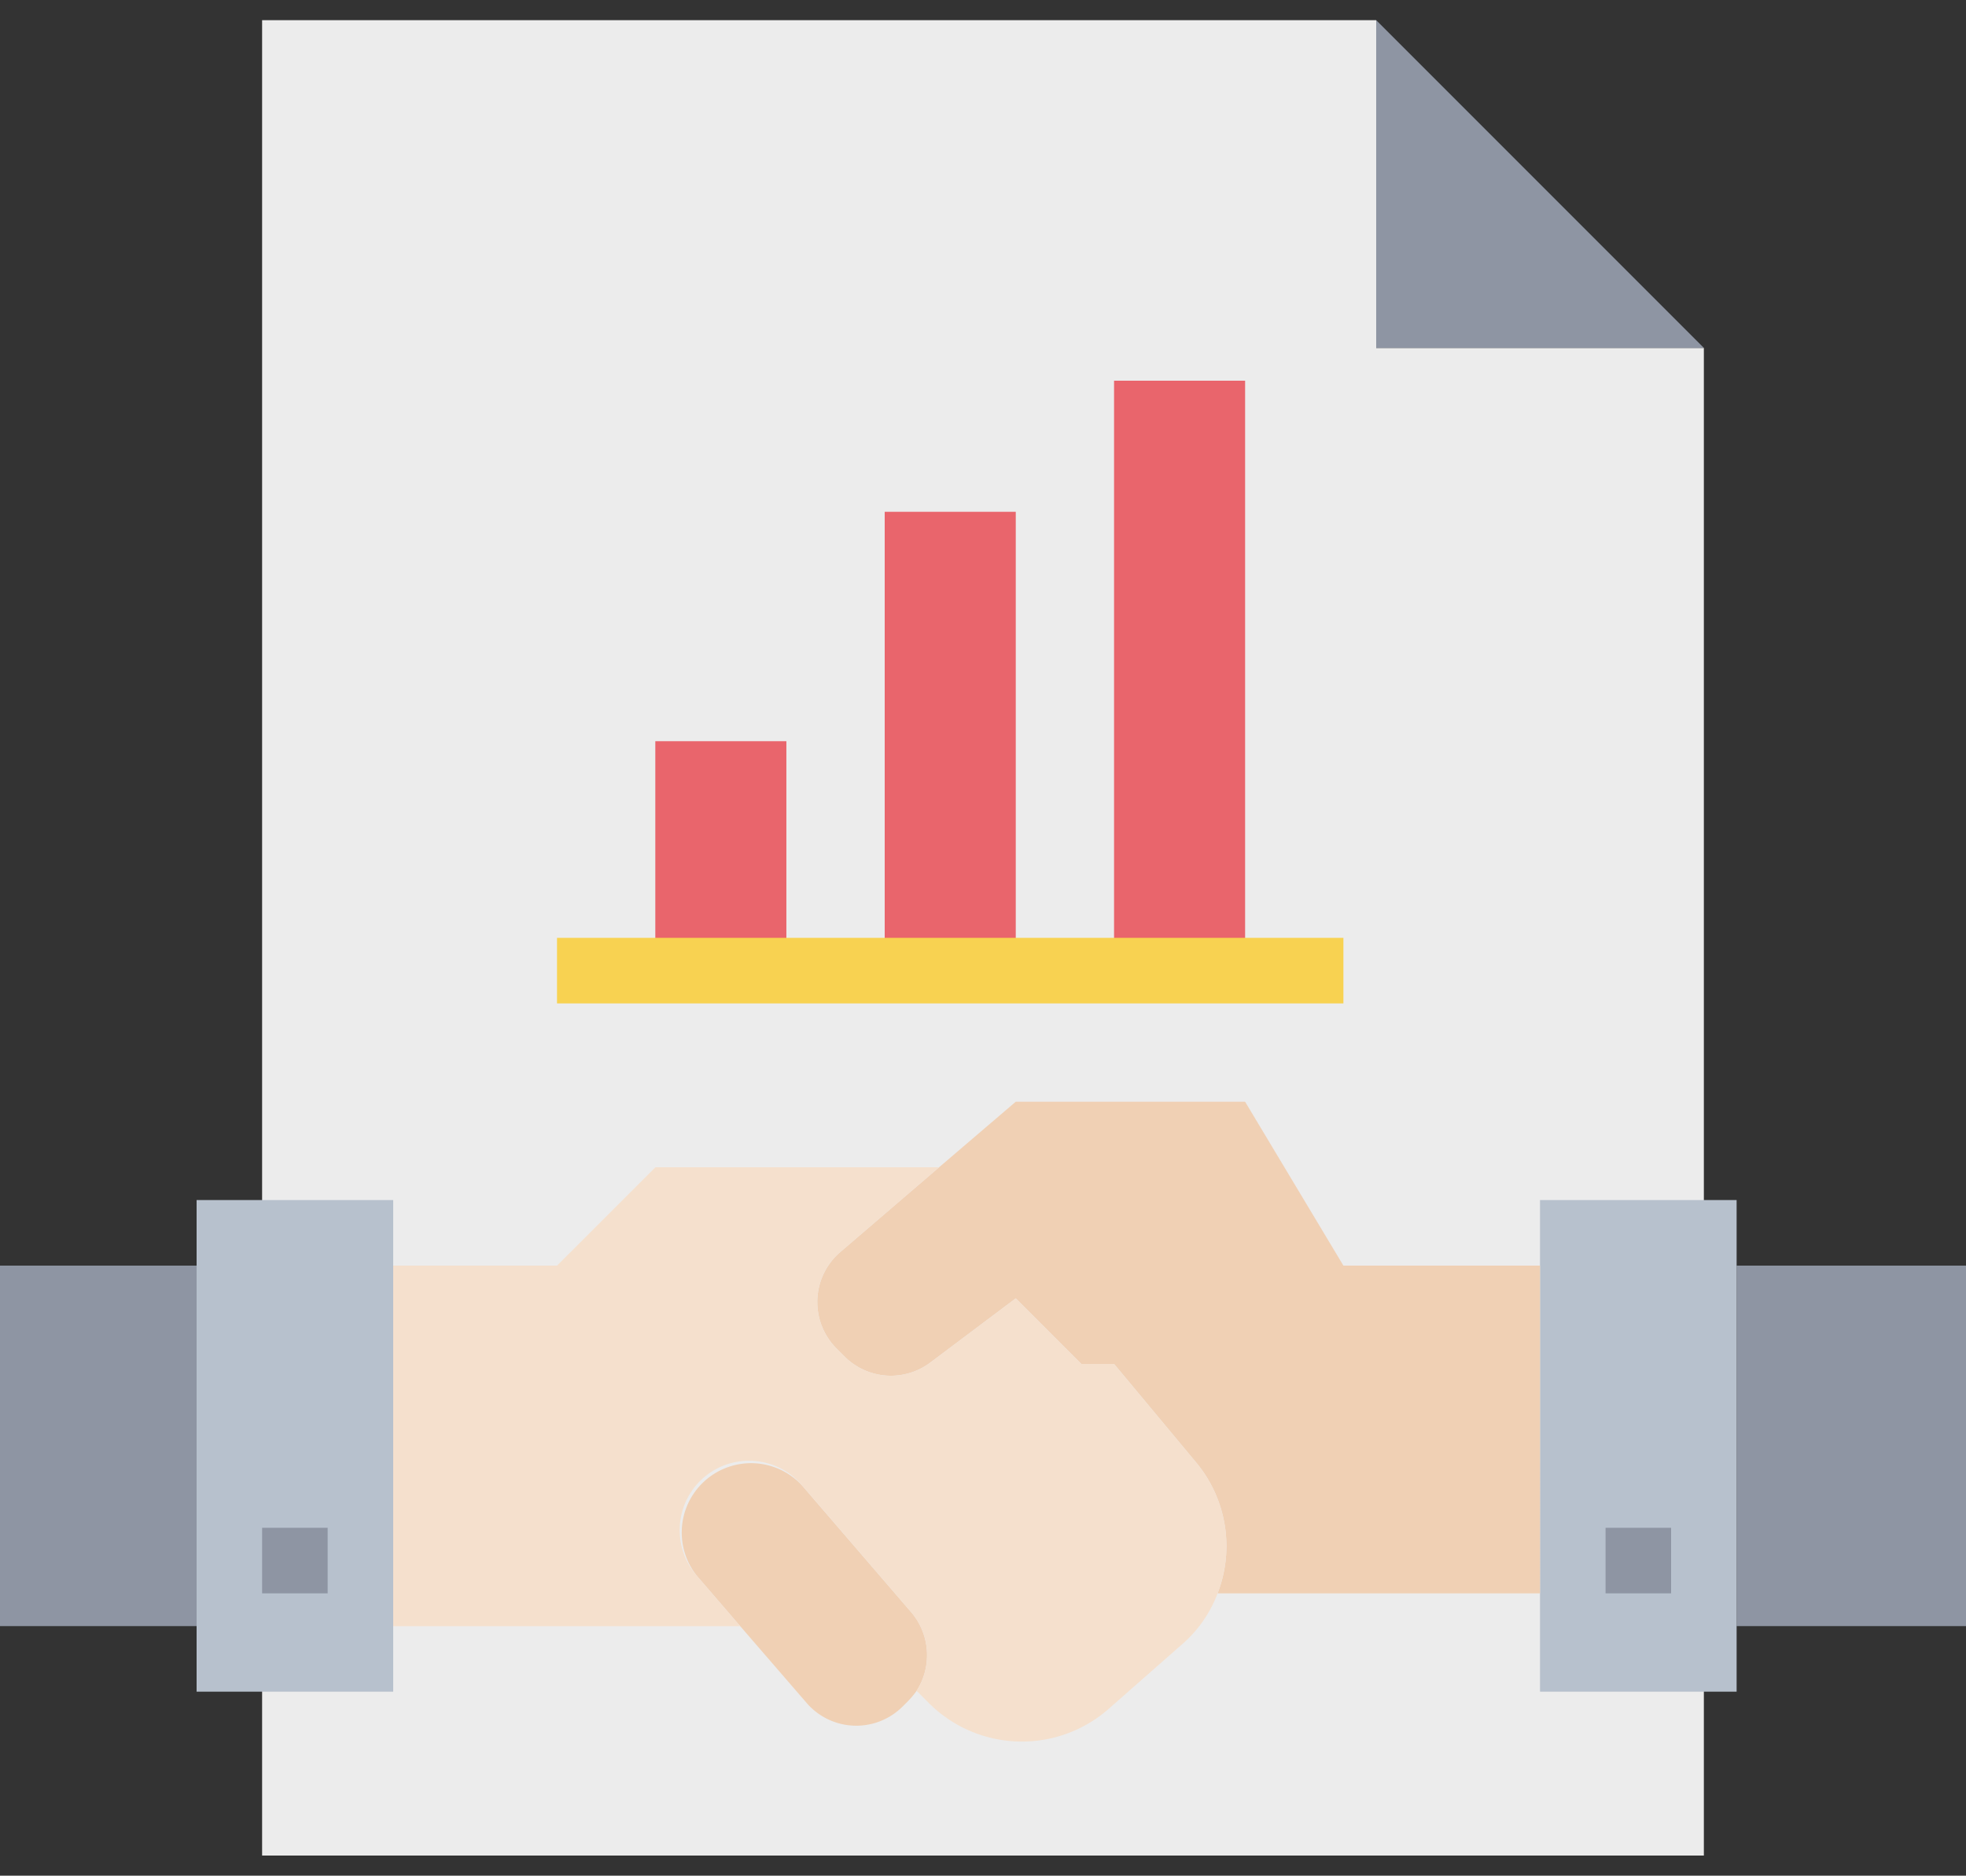 <svg xmlns="http://www.w3.org/2000/svg" xmlns:xlink="http://www.w3.org/1999/xlink" width="65" height="62" viewBox="0 0 65 62">
  <rect x="0" y="0" width="65" height="62" fill="#333333" stroke="none"/>
  <defs>
    <clipPath id="clip-path">
      <rect id="Rectangle_11" data-name="Rectangle 11" width="65" height="62" transform="translate(166 843)" fill="#fff" stroke="#707070" stroke-width="1"/>
    </clipPath>
  </defs>
  <g id="handshake" transform="translate(-166 -843)" clip-path="url(#clip-path)">
    <g id="handshake-partner-graph-file" transform="translate(163.833 840.417)">
      <path id="Path_330" data-name="Path 330" d="M58.5,14.083V63.917H10.833V3.25H47.667V14.083Z" fill="#ececec"/>
      <path id="Path_331" data-name="Path 331" d="M67.167,44.417V56.333H59.583V44.417Z" fill="#8e95a3"/>
      <path id="Path_332" data-name="Path 332" d="M8.667,44.417V56.333h-6.5V44.417Z" fill="#8e95a3"/>
      <path id="Path_333" data-name="Path 333" d="M59.583,56.333V58.5h-6.5V42.25h6.5V56.333Z" fill="#b7c1cd"/>
      <path id="Path_334" data-name="Path 334" d="M39,47.667H37.917L35.75,45.5l-2.827,2.123a2.167,2.167,0,0,1-2.838-.206l-.26-.26a2.174,2.174,0,0,1,.119-3.185l3.272-2.806L35.75,39h7.583l3.25,5.417h6.5V55.25H42.423a4.319,4.319,0,0,0-.715-4.333Z" fill="#f0d0b4"/>
      <path id="Path_335" data-name="Path 335" d="M8.667,56.333V42.25h6.5V58.5h-6.5Z" fill="#b7c1cd"/>
      <path id="Path_336" data-name="Path 336" d="M26.639,56.333,25.231,54.7a2.293,2.293,0,0,1,3.467-3l3.618,4.2a2.185,2.185,0,0,1,.152,2.578,2.723,2.723,0,0,1-.282.336l-.173.173a2.167,2.167,0,0,1-3.2-.141Z" fill="#f0d0b4"/>
      <path id="Path_337" data-name="Path 337" d="M42.423,55.25a4.165,4.165,0,0,1-1.192,1.7l-2.427,2.134a4.351,4.351,0,0,1-5.926-.206L32.5,58.5l-.033-.022a2.185,2.185,0,0,0-.152-2.578L28.7,51.7a2.293,2.293,0,1,0-3.467,3l1.408,1.636H15.167V44.417h5.417l3.25-3.25h9.382l-3.272,2.806a2.174,2.174,0,0,0-.119,3.185l.26.26a2.167,2.167,0,0,0,2.838.206L35.75,45.5l2.167,2.167H39l2.708,3.25a4.319,4.319,0,0,1,.715,4.333Z" fill="#f5e0cd"/>
      <path id="Path_338" data-name="Path 338" d="M23.833,27.083h4.333v7.583H23.833Z" fill="#e9656c"/>
      <path id="Path_339" data-name="Path 339" d="M39,15.167h4.333v19.5H39Z" fill="#e9656c"/>
      <path id="Path_340" data-name="Path 340" d="M31.417,19.5H35.75V34.667H31.417Z" fill="#e9656c"/>
      <g id="Group_43" data-name="Group 43">
        <path id="Path_341" data-name="Path 341" d="M58.5,14.083H47.667V3.25Z" fill="#8e95a3"/>
        <path id="Path_342" data-name="Path 342" d="M10.833,53.083H13V55.25H10.833Z" fill="#8e95a3"/>
        <path id="Path_343" data-name="Path 343" d="M55.25,53.083h2.167V55.25H55.25Z" fill="#8e95a3"/>
      </g>
      <path id="Path_344" data-name="Path 344" d="M20.583,33.583h26V35.75h-26Z" fill="#f8d251"/>
    </g>
  </g>
</svg>
